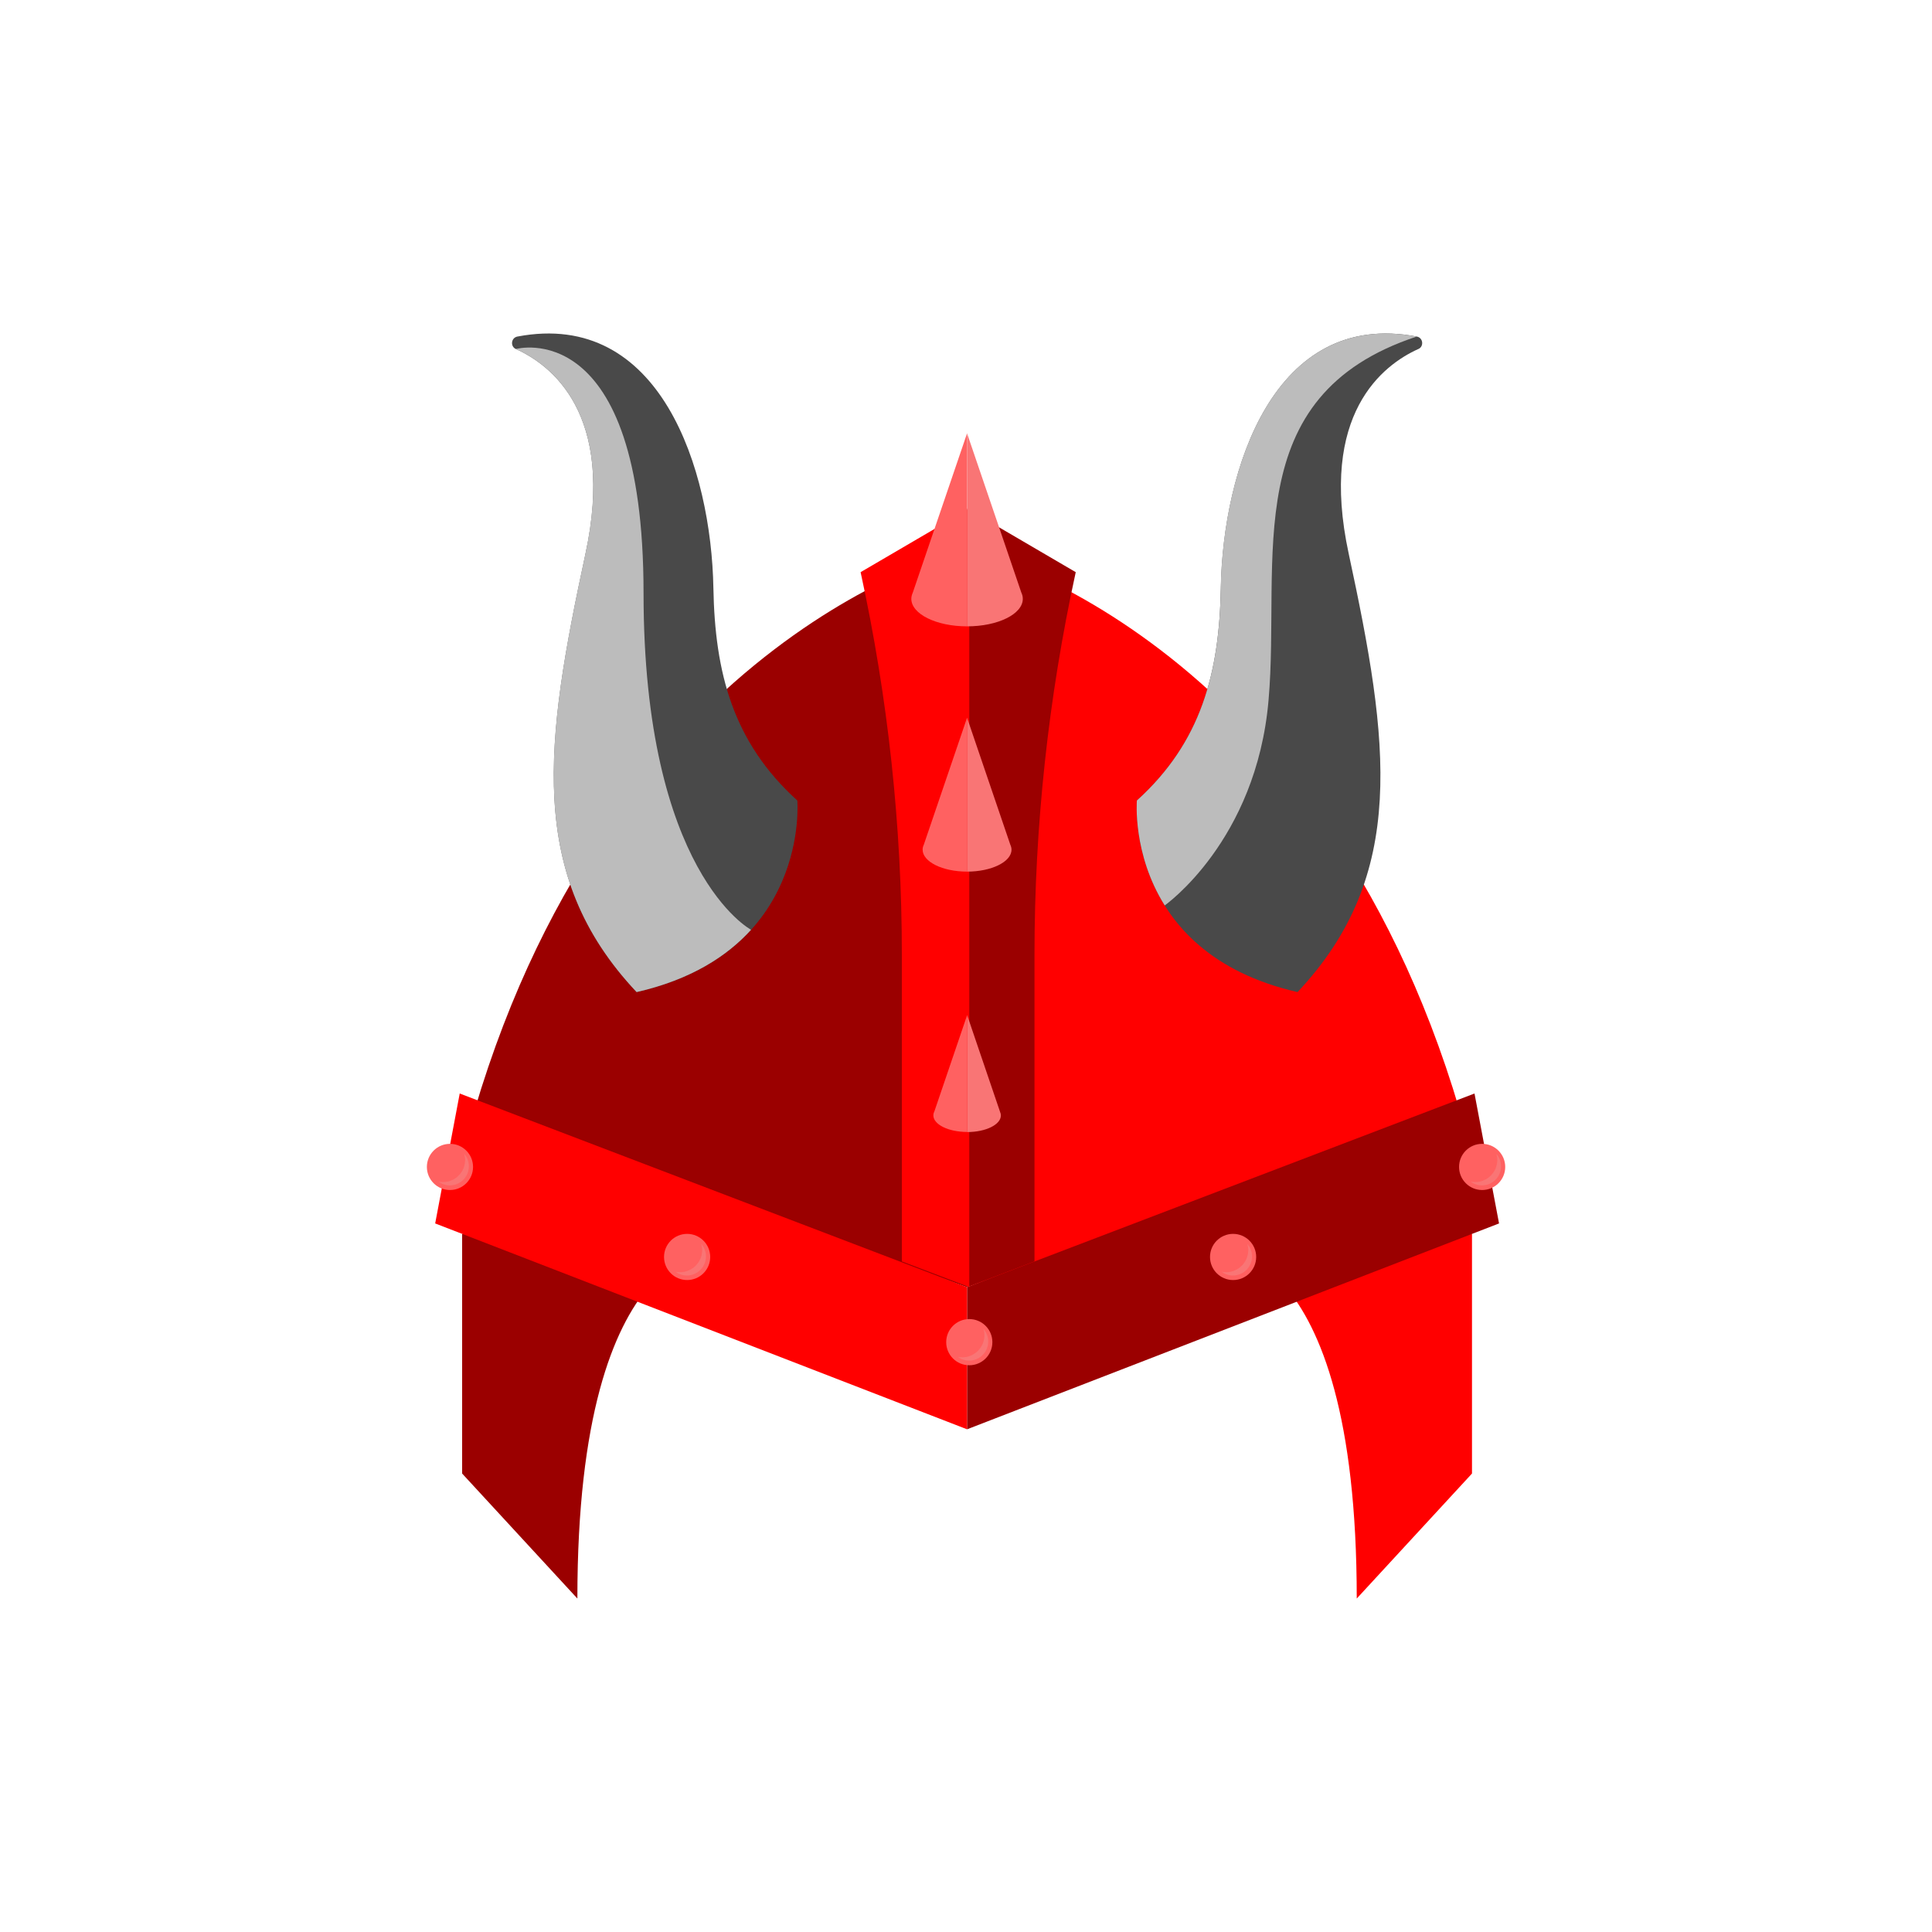 <svg xmlns="http://www.w3.org/2000/svg" id="OBJECTS" viewBox="0 0 200 200"><defs><style>      .cls-1 {        fill: #f97575;      }      .cls-1, .cls-2, .cls-3, .cls-4, .cls-5, .cls-6 {        stroke-width: 0px;      }      .cls-2 {        fill: #494949;      }      .cls-3 {        fill: #bcbcbc;      }      .cls-4 {        fill: #ff6161;      }      .cls-5 {        fill: #9b0000;      }      .cls-6 {        fill: red;      }    </style></defs><path class="cls-5" d="m74.61,129.19s-14.84-1.52-14.84,36.29l-11.93-12.94v-24.8l26.77,1.46Z"></path><path class="cls-6" d="m125.61,129.19s14.84-1.52,14.84,36.29l11.93-12.94v-24.8l-26.77,1.46Z"></path><path class="cls-6" d="m100.11,56.83s36.29,8.41,51,58.15l-51,18.27V56.83Z"></path><path class="cls-5" d="m100.11,56.83s-36.29,8.41-51,58.15l51,18.27V56.83Z"></path><polygon class="cls-5" points="100.11 133.25 152.64 113.2 155.18 126.65 100.11 147.96 100.11 133.25"></polygon><polygon class="cls-6" points="100.11 133.25 47.59 113.2 45.05 126.65 100.11 147.96 100.11 133.25"></polygon><path class="cls-5" d="m107.09,130.58v-31.73c0-13.32,1.43-26.6,4.27-39.62h0l-11.25-6.58v80.59l6.98-2.66Z"></path><path class="cls-6" d="m93.36,130.58v-31.73c0-13.32-1.43-26.6-4.27-39.62h0l11.25-6.58v80.59l-6.98-2.66Z"></path><g><path class="cls-4" d="m94.49,61.35c-.09.2-.15.42-.15.64,0,1.57,2.58,2.85,5.77,2.85v-19.98l-5.62,16.49Z"></path><path class="cls-1" d="m105.73,61.35l-5.62-16.49v19.98c3.19,0,5.77-1.27,5.77-2.85,0-.22-.05-.43-.15-.64Z"></path></g><g><path class="cls-4" d="m95.63,87.45c-.08.16-.12.33-.12.51,0,1.25,2.06,2.27,4.6,2.27v-15.93l-4.48,13.15Z"></path><path class="cls-1" d="m104.59,87.45l-4.48-13.15v15.93c2.54,0,4.6-1.02,4.6-2.27,0-.17-.04-.34-.12-.51Z"></path></g><g><path class="cls-4" d="m96.71,115.08c-.06.12-.09.25-.09.38,0,.95,1.56,1.72,3.5,1.72v-12.1l-3.4,9.99Z"></path><path class="cls-1" d="m103.52,115.08l-3.4-9.99v12.1c1.93,0,3.49-.77,3.49-1.72,0-.13-.03-.26-.09-.38Z"></path></g><g><circle class="cls-4" cx="100.34" cy="138.94" r="2.39"></circle><path class="cls-1" d="m101.81,137.57c.06.21.1.42.1.64,0,1.27-1.03,2.3-2.3,2.3-.16,0-.31-.02-.46-.05.33.24.73.39,1.17.39,1.1,0,1.98-.89,1.98-1.98,0-.5-.19-.95-.5-1.3Z"></path></g><g><path class="cls-4" d="m130.04,130.12c0,1.32-1.07,2.39-2.39,2.39s-2.39-1.07-2.39-2.39,1.07-2.39,2.39-2.39,2.39,1.07,2.39,2.39Z"></path><path class="cls-1" d="m129.12,128.76c.06.21.1.42.1.64,0,1.27-1.03,2.3-2.3,2.3-.16,0-.31-.02-.46-.05.33.24.73.39,1.17.39,1.1,0,1.98-.89,1.98-1.98,0-.5-.19-.95-.5-1.3Z"></path></g><g><path class="cls-4" d="m73.52,130.12c0,1.32-1.07,2.39-2.39,2.39s-2.39-1.07-2.39-2.39,1.07-2.39,2.39-2.39,2.39,1.07,2.39,2.39Z"></path><path class="cls-1" d="m72.59,128.76c.06.21.1.42.1.64,0,1.27-1.03,2.3-2.3,2.3-.16,0-.31-.02-.46-.05.33.24.73.39,1.17.39,1.1,0,1.98-.89,1.98-1.98,0-.5-.19-.95-.5-1.3Z"></path></g><g><path class="cls-4" d="m155.82,120.8c0,1.32-1.07,2.39-2.39,2.39s-2.39-1.07-2.39-2.39,1.07-2.39,2.39-2.39,2.39,1.07,2.39,2.39Z"></path><path class="cls-1" d="m154.9,119.43c.06.21.1.42.1.64,0,1.27-1.03,2.3-2.3,2.3-.16,0-.31-.02-.46-.05.33.24.73.39,1.17.39,1.1,0,1.98-.89,1.98-1.98,0-.5-.19-.95-.5-1.3Z"></path></g><path class="cls-2" d="m146.83,36.13c.6-.27.49-1.17-.16-1.29-14.82-2.82-20.07,13.78-20.29,26.03-.16,8.77-2.01,15.95-8.69,22,0,0-1.34,15.72,16.63,19.83,11.43-12.13,9.5-25.87,5.3-45.37-3.13-14.51,3.57-19.56,7.2-21.2Z"></path><path class="cls-2" d="m53.4,36.13c-.6-.27-.49-1.17.16-1.29,14.82-2.82,20.07,13.78,20.29,26.03.16,8.77,2.01,15.95,8.69,22,0,0,1.34,15.72-16.63,19.83-11.43-12.13-9.5-25.87-5.3-45.37,3.13-14.51-3.57-19.56-7.2-21.2Z"></path><path class="cls-3" d="m126.38,60.87c-.16,8.77-2.01,15.95-8.69,22,0,0-.47,5.51,2.88,10.86.01-.01,9.49-6.66,10.75-21.25,1.27-14.6-3.31-31.5,15.34-37.64-14.82-2.82-20.07,13.78-20.29,26.03Z"></path><path class="cls-3" d="m66.62,61.4c0-28.96-13.22-25.27-13.22-25.27,3.63,1.63,10.33,6.69,7.2,21.2-4.2,19.5-6.13,33.24,5.3,45.37,5.64-1.29,9.37-3.72,11.85-6.45-.02-.01-11.13-5.92-11.13-34.85Z"></path><g><path class="cls-4" d="m48.97,120.8c0,1.32-1.07,2.39-2.39,2.39s-2.39-1.07-2.39-2.39,1.07-2.39,2.39-2.39,2.39,1.07,2.39,2.39Z"></path><path class="cls-1" d="m48.05,119.43c.06.21.1.42.1.64,0,1.27-1.03,2.3-2.3,2.3-.16,0-.31-.02-.46-.05.33.24.73.39,1.17.39,1.1,0,1.98-.89,1.98-1.98,0-.5-.19-.95-.5-1.3Z"></path></g></svg>